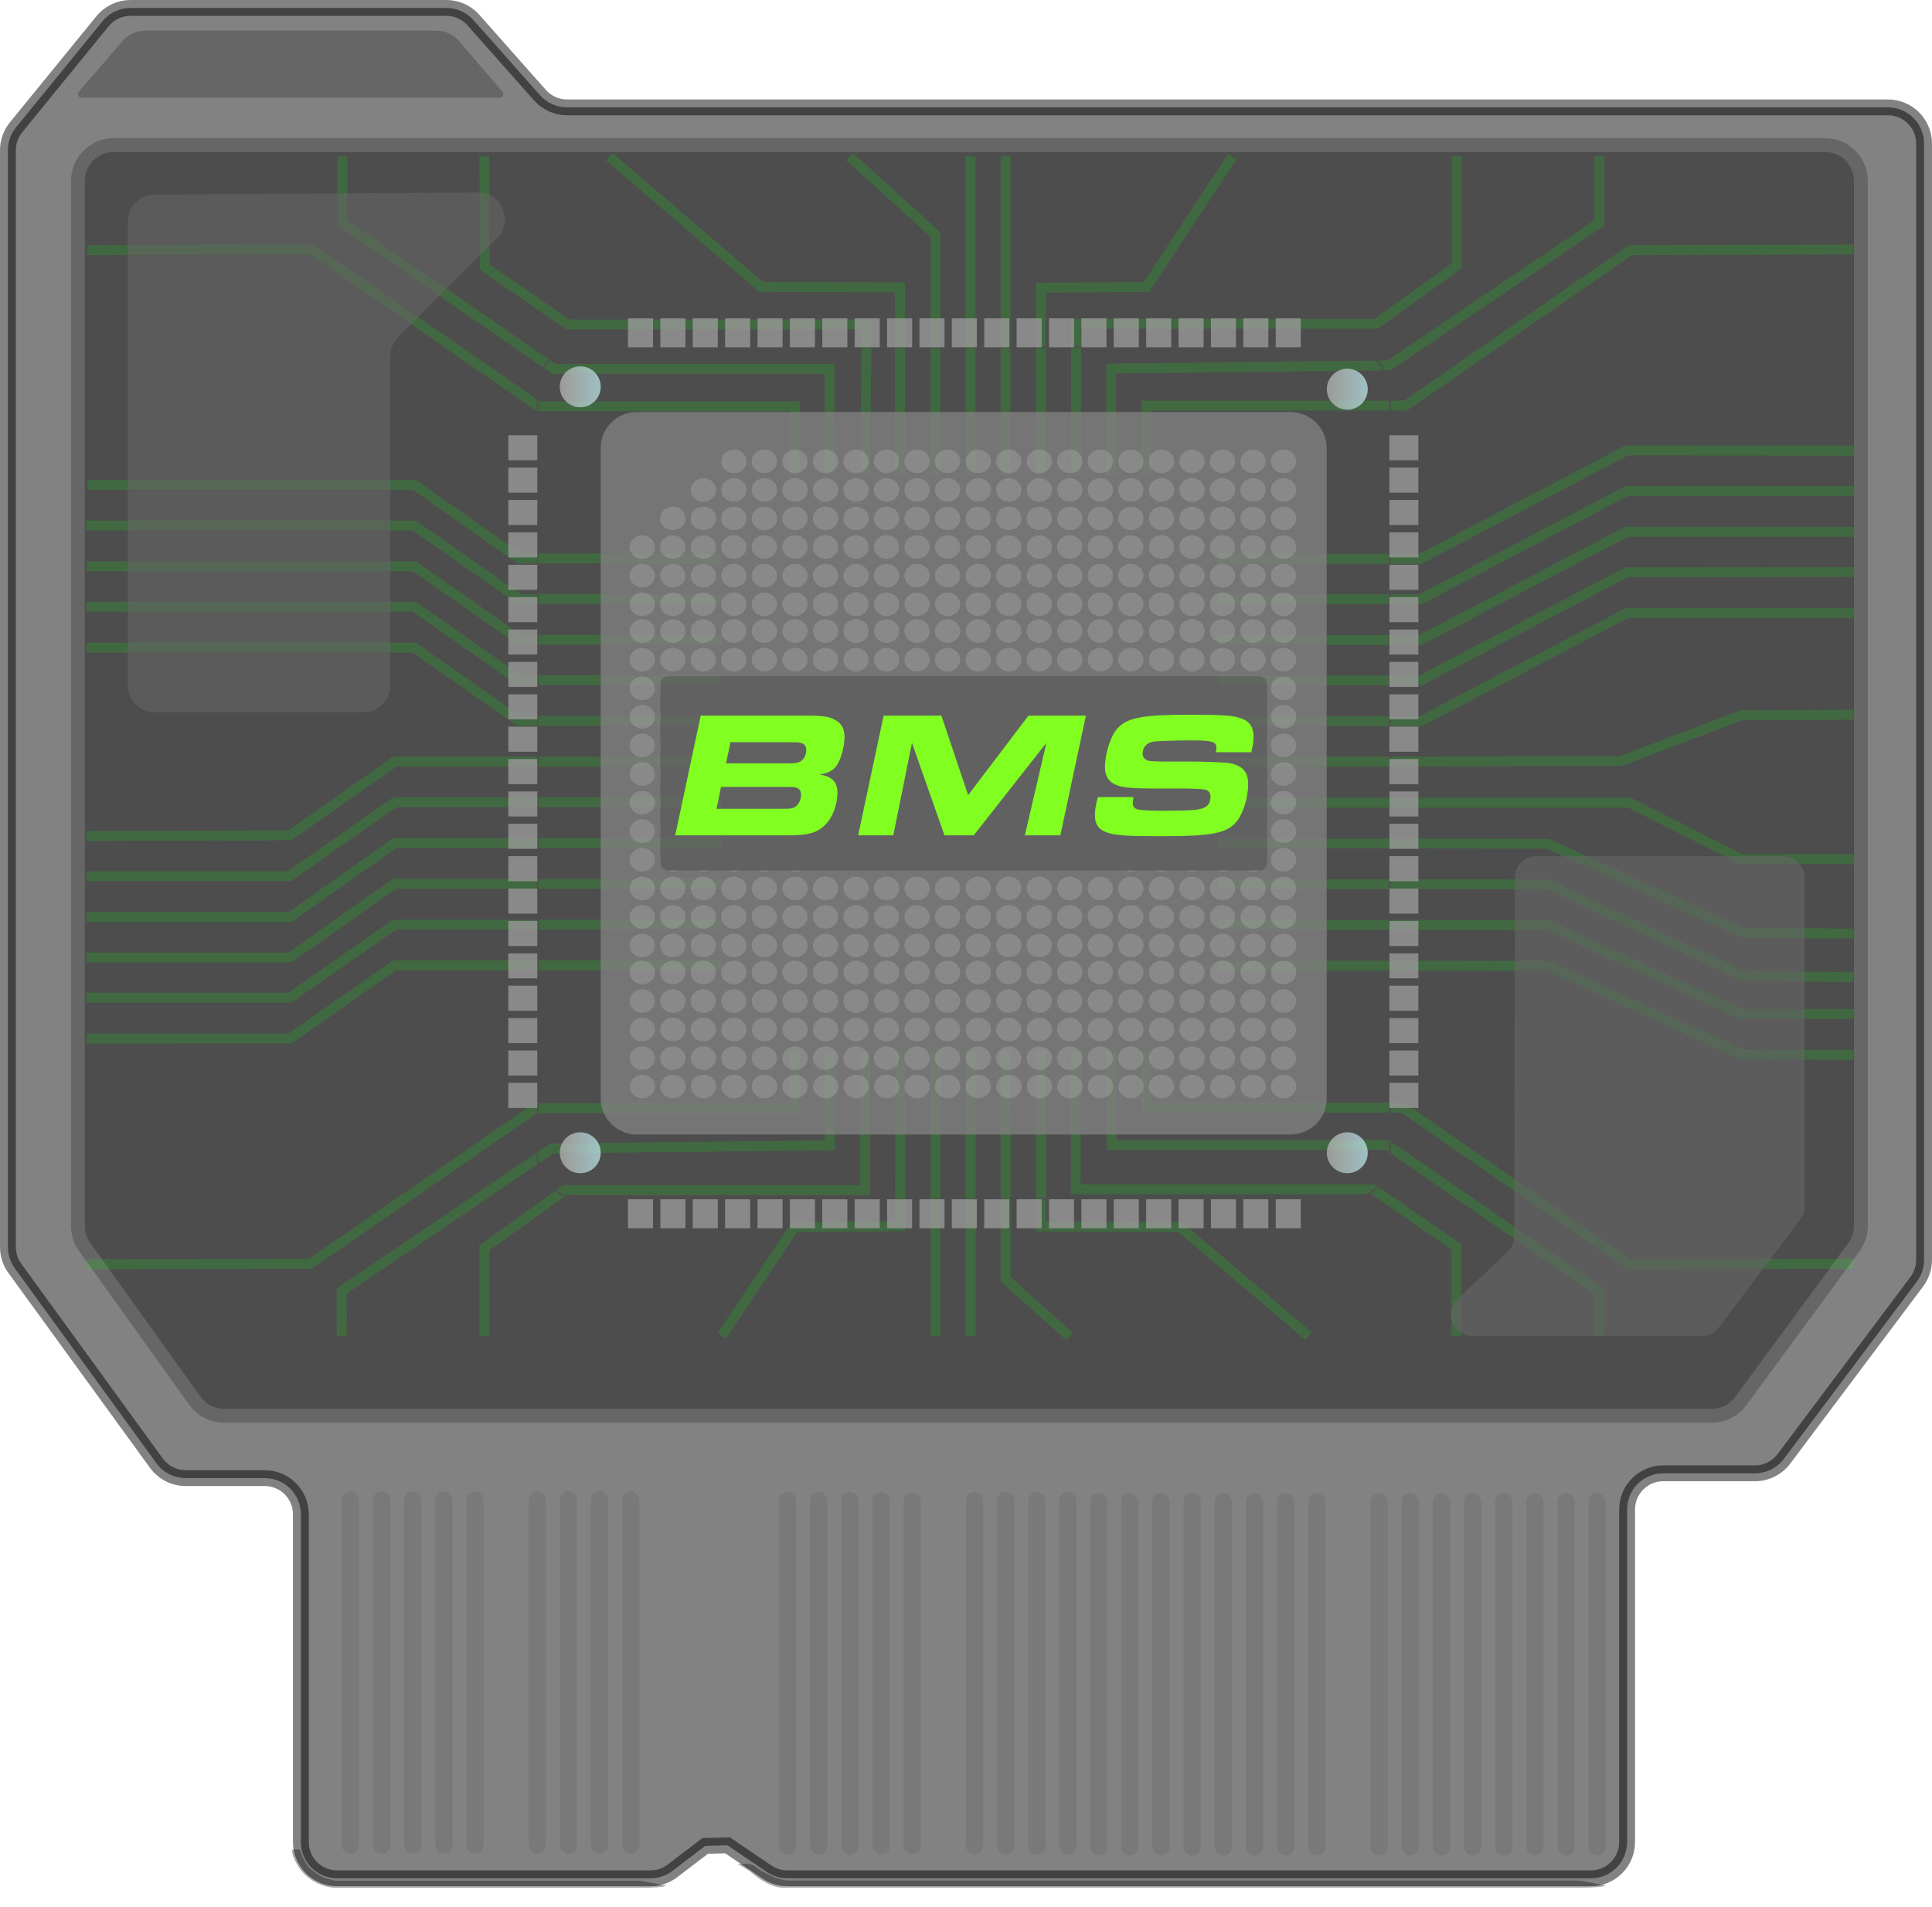 <?xml version="1.0" encoding="UTF-8"?><svg xmlns="http://www.w3.org/2000/svg" xmlns:xlink="http://www.w3.org/1999/xlink" viewBox="0 0 975.5 963.11"><defs><style>.cls-1{fill:#4d4d4d;stroke:#666;stroke-width:7px;}.cls-1,.cls-2,.cls-3,.cls-4{stroke-miterlimit:10;}.cls-2{stroke:#4d4d4d;}.cls-2,.cls-4{fill:none;}.cls-5{opacity:.6;}.cls-5,.cls-6,.cls-7,.cls-8,.cls-9,.cls-10,.cls-11,.cls-12,.cls-13,.cls-14,.cls-15,.cls-16{stroke-width:0px;}.cls-5,.cls-6,.cls-7,.cls-9{fill:#666;}.cls-3{opacity:.49;stroke:#000;stroke-width:8px;}.cls-3,.cls-15{fill:#000;}.cls-7{opacity:.3;}.cls-8{fill:#999;}.cls-9{opacity:.56;}.cls-10{fill:url(#Degradado_sin_nombre_1049-4);}.cls-11{fill:url(#Degradado_sin_nombre_1049-2);}.cls-12{fill:url(#Degradado_sin_nombre_1049-3);}.cls-13{fill:url(#Degradado_sin_nombre_1049);}.cls-14{fill:gray;}.cls-15{opacity:.33;}.cls-17{opacity:.31;}.cls-18{opacity:.5;}.cls-19{opacity:.8;}.cls-16{fill:#81ff21;}.cls-4{stroke:lime;stroke-width:5px;}</style><linearGradient id="Degradado_sin_nombre_1049" x1="282.65" y1="195.33" x2="303.3" y2="195.33" gradientUnits="userSpaceOnUse"><stop offset="0" stop-color="#b0aeac"/><stop offset="1" stop-color="#b3dde1"/></linearGradient><linearGradient id="Degradado_sin_nombre_1049-2" x1="669.94" y1="196.54" x2="690.6" y2="196.54" xlink:href="#Degradado_sin_nombre_1049"/><linearGradient id="Degradado_sin_nombre_1049-3" y1="582.12" y2="582.12" xlink:href="#Degradado_sin_nombre_1049"/><linearGradient id="Degradado_sin_nombre_1049-4" x1="669.94" y1="582.12" x2="690.6" y2="582.12" xlink:href="#Degradado_sin_nombre_1049"/></defs><g id="Base"><path class="cls-3" d="M4,629.75V75.85c0-4.21,1.45-8.28,4.11-11.55L51.76,10.73c3.47-4.26,8.67-6.73,14.17-6.73h159.45c5.23,0,10.21,2.24,13.68,6.16l33.57,37.9c3.47,3.92,8.45,6.16,13.68,6.16h666.9c10.09,0,18.28,8.18,18.28,18.28v563.75c0,3.95-1.28,7.8-3.66,10.97l-67.1,89.47c-3.45,4.6-8.87,7.31-14.62,7.31h-46.28c-10.09,0-18.28,8.18-18.28,18.28v167.96c0,10.09-8.18,18.28-18.28,18.28h-405.75c-3.66,0-7.23-1.1-10.26-3.15l-19.91-13.51-11.31.32-16.51,12.6c-3.19,2.43-7.08,3.75-11.09,3.75h-158.24c-10.09,0-18.28-8.18-18.28-18.28v-165.54c0-10.09-8.18-18.28-18.28-18.28h-39.88c-5.85,0-11.35-2.8-14.79-7.53L7.49,640.49c-2.27-3.12-3.49-6.88-3.49-10.75Z"/><path class="cls-6" d="M253.67,46.29l-21.98-25.64c-2.8-3.27-6.9-5.16-11.21-5.16H73.17c-4.32,0-8.42,1.88-11.24,5.15l-22.14,25.65c-1.05,1.21-.19,3.09,1.42,3.09h211.03c1.6,0,2.46-1.87,1.42-3.09Z"/><path class="cls-1" d="M39.34,91.38v527.77c0,3.79,1.19,7.48,3.4,10.56l55.68,77.67c3.4,4.75,8.89,7.57,14.73,7.57h751.16c5.77,0,11.19-2.75,14.61-7.39l57.16-77.78c2.29-3.11,3.52-6.87,3.52-10.74V91.38c0-10.01-8.12-18.13-18.13-18.13H57.47c-10.01,0-18.13,8.12-18.13,18.13Z"/><rect class="cls-7" x="172.55" y="753.1" width="8.73" height="183.13" rx="4.37" ry="4.37"/><rect class="cls-7" x="188.28" y="753.1" width="8.73" height="183.13" rx="4.37" ry="4.37"/><rect class="cls-7" x="204.01" y="753.1" width="8.73" height="183.13" rx="4.37" ry="4.37"/><rect class="cls-7" x="219.75" y="753.1" width="8.73" height="183.13" rx="4.37" ry="4.37"/><rect class="cls-7" x="235.48" y="753.1" width="8.73" height="183.13" rx="4.37" ry="4.37"/><rect class="cls-7" x="266.94" y="753.1" width="8.73" height="183.13" rx="4.37" ry="4.37"/><rect class="cls-7" x="282.67" y="753.1" width="8.73" height="183.13" rx="4.37" ry="4.37"/><rect class="cls-7" x="298.4" y="753.1" width="8.73" height="183.13" rx="4.37" ry="4.37"/><rect class="cls-7" x="314.14" y="753.1" width="8.73" height="183.13" rx="4.37" ry="4.37"/><rect class="cls-7" x="393.29" y="753.4" width="8.73" height="183.13" rx="4.37" ry="4.37"/><rect class="cls-7" x="409.03" y="753.4" width="8.73" height="183.13" rx="4.37" ry="4.37"/><rect class="cls-7" x="424.76" y="753.4" width="8.73" height="183.13" rx="4.37" ry="4.37"/><rect class="cls-7" x="440.49" y="753.4" width="8.73" height="183.13" rx="4.37" ry="4.37"/><rect class="cls-7" x="456.22" y="753.4" width="8.73" height="183.13" rx="4.37" ry="4.37"/><rect class="cls-7" x="487.68" y="753.4" width="8.73" height="183.13" rx="4.37" ry="4.37"/><rect class="cls-7" x="503.42" y="753.4" width="8.73" height="183.13" rx="4.37" ry="4.37"/><rect class="cls-7" x="519.15" y="753.4" width="8.73" height="183.13" rx="4.37" ry="4.37"/><rect class="cls-7" x="534.88" y="753.4" width="8.73" height="183.13" rx="4.37" ry="4.37"/><rect class="cls-7" x="550.38" y="753.92" width="8.73" height="183.13" rx="4.37" ry="4.37"/><rect class="cls-7" x="566.11" y="753.92" width="8.73" height="183.13" rx="4.37" ry="4.37"/><rect class="cls-7" x="581.84" y="753.92" width="8.73" height="183.13" rx="4.37" ry="4.37"/><rect class="cls-7" x="597.57" y="753.92" width="8.73" height="183.13" rx="4.37" ry="4.37"/><rect class="cls-7" x="613.3" y="753.92" width="8.73" height="183.13" rx="4.37" ry="4.37"/><rect class="cls-7" x="629.04" y="753.92" width="8.73" height="183.13" rx="4.37" ry="4.37"/><rect class="cls-7" x="644.77" y="753.92" width="8.73" height="183.13" rx="4.37" ry="4.37"/><rect class="cls-7" x="660.5" y="753.92" width="8.73" height="183.13" rx="4.37" ry="4.37"/><rect class="cls-7" x="691.96" y="753.92" width="8.73" height="183.13" rx="4.37" ry="4.37"/><rect class="cls-7" x="707.69" y="753.92" width="8.73" height="183.13" rx="4.37" ry="4.37"/><rect class="cls-7" x="723.43" y="753.92" width="8.73" height="183.13" rx="4.37" ry="4.37"/><rect class="cls-7" x="739.16" y="753.92" width="8.73" height="183.13" rx="4.37" ry="4.37"/><rect class="cls-7" x="754.89" y="753.92" width="8.73" height="183.13" rx="4.37" ry="4.37"/><rect class="cls-7" x="770.62" y="753.92" width="8.73" height="183.13" rx="4.37" ry="4.37"/><rect class="cls-7" x="786.35" y="753.92" width="8.73" height="183.13" rx="4.37" ry="4.37"/><rect class="cls-7" x="802.08" y="753.92" width="8.73" height="183.13" rx="4.37" ry="4.37"/><path class="cls-15" d="M322.87,953.31h-153.69s-9.68.03-16.94-8.44c0,0-4.84-6.05-4.84-10.89h4.19s1.22,6.02,5.17,9.66,7.63,4.86,7.63,4.86l4.79,1.21h153.69l13.31,2.42s1.21,1.14-13.31,1.18Z"/><path class="cls-15" d="M797.26,953.24h-400.55s-7.3,1.4-18.17-8.36l-6.05-3.63h4.76c.89,0,1.77.16,2.6.46,1.25.45,3.43,2.48,4.74,3.17,3.19,1.68,5.39,2.7,6.5,3.19.52.23,1.06.42,1.62.56l2.66.67c.89.23,1.81.34,2.72.34h399.17l13.31,2.42s1.21,1.14-13.31,1.18Z"/></g><g id="Capa_4" class="cls-18"><g id="circuitos" class="cls-17"><polyline class="cls-4" points="364.43 282.03 262.12 282.03 209.27 244.9 44.2 244.9"/><polyline class="cls-4" points="364.38 302.44 262.08 302.44 209.17 265.36 43.5 265.36"/><polyline class="cls-4" points="364.47 323.06 262.17 323.06 209.31 285.98 43.73 285.98"/><polyline class="cls-4" points="364.38 343.46 262.03 343.46 209.17 306.39 43.59 306.39"/><polyline class="cls-4" points="364.33 364.08 261.98 364.08 209.13 327.01 43.54 327.01"/><polyline class="cls-4" points="364.33 384.65 199.33 384.63 146.39 421.83 43.64 422.17"/><polyline class="cls-4" points="364.38 405.16 199.28 405.16 146.1 442.49 43.64 442.49"/><polyline class="cls-4" points="364.33 425.78 199.23 425.78 146.39 463.16 43.64 463.16"/><polyline class="cls-4" points="364.33 446.35 199.23 446.35 146.39 483.48 43.64 483.48"/><polyline class="cls-4" points="364.33 466.91 199.23 466.91 146.39 503.8 43.64 503.8"/><polyline class="cls-4" points="364.33 487.48 199.23 487.48 146.37 524.46 43.64 524.47"/><polyline class="cls-4" points="614.88 282.19 717.23 282.19 821.24 227.5 935.86 227.58"/><polyline class="cls-4" points="614.98 302.6 717.28 302.6 821.34 247.96 935.86 247.9"/><polyline class="cls-4" points="614.84 323.22 717.19 323.22 821.2 268.58 935.86 268.56"/><polyline class="cls-4" points="614.98 343.62 717.28 343.62 821.34 288.98 935.86 288.88"/><polyline class="cls-4" points="615.02 364.24 717.37 364.24 821.38 309.6 935.86 309.55"/><polyline class="cls-4" points="615.02 384.81 818.53 384.29 879.2 361.21 935.86 360.87"/><polyline class="cls-4" points="614.98 405.32 822.7 405.3 879.2 433.88 935.86 433.88"/><polyline class="cls-4" points="615.02 425.94 717.37 425.94 781.53 426.07 879.8 471.08 935.86 471.42"/><polyline class="cls-4" points="615.02 446.51 717.37 446.51 781.53 446.63 880.1 492.78 935.86 493.47"/><polyline class="cls-4" points="615.02 467.08 717.37 467.08 781.53 467.2 879.5 512.07 935.86 512.07"/><polyline class="cls-4" points="615.02 487.64 717.37 487.64 781.53 487.77 879.5 532.39 935.86 532.73"/><polyline class="cls-4" points="44.09 126.32 157.4 125.97 271.9 205.19 401.27 205.19 401.35 239.98"/><polyline class="cls-4" points="172.86 78.96 172.86 112.54 279.63 186.25 418.82 186.25 419.01 240.09"/><polyline class="cls-4" points="244.54 78.96 244.84 134.93 286.77 163.86 437.56 163.86 436.82 239.92"/><polyline class="cls-4" points="307.59 79.13 384.32 144.92 454.44 145.1 454.44 239.98"/><polyline class="cls-4" points="428.93 79.13 472.35 118.4 472.25 240.03"/><line class="cls-4" x1="490.01" y1="78.96" x2="490.01" y2="240.03"/><line class="cls-4" x1="507.72" y1="78.96" x2="507.72" y2="239.98"/><polyline class="cls-4" points="622.24 79.13 578.82 144.92 525.59 145.26 525.52 240.03"/><polyline class="cls-4" points="735.56 78.96 735.56 134.24 694.81 163.51 543.28 163.52 543.28 240.03"/><polyline class="cls-4" points="807.53 78.96 807.53 112.54 701.35 184.52 561.04 186.12 561.04 240.03"/><polyline class="cls-4" points="935.86 125.97 823.29 126.32 709.68 204.84 578.8 204.83 578.8 240.03"/><polyline class="cls-4" points="935.86 638.12 822.68 638.51 708.18 559.29 578.81 559.29 578.73 531.04"/><polyline class="cls-4" points="807.23 674.8 807.22 651.94 700.45 578.23 561.26 578.23 561.06 530.94"/><polyline class="cls-4" points="735.26 674.8 735.24 629.55 693.31 600.62 543.12 600.62 543.26 531.1"/><polyline class="cls-4" points="660.61 674.63 595.76 619.56 525.64 619.37 525.64 531.04"/><polyline class="cls-4" points="540.16 674.98 507.73 646.08 507.83 530.99"/><line class="cls-4" x1="490.07" y1="674.84" x2="490.07" y2="530.99"/><line class="cls-4" x1="472.35" y1="674.8" x2="472.36" y2="531.04"/><polyline class="cls-4" points="364.38 674.67 401.26 619.56 454.49 619.22 454.56 530.99"/><polyline class="cls-4" points="244.54 674.8 244.52 630.24 285.27 600.96 436.8 600.96 436.8 530.99"/><polyline class="cls-4" points="172.57 674.8 172.55 651.94 278.72 579.95 419.04 578.36 419.04 530.99"/><polyline class="cls-4" points="43.64 638.47 156.79 638.16 270.4 559.63 401.28 559.65 401.28 530.99"/></g></g><g id="ECU"><g class="cls-19"><g id="base_uno"><rect class="cls-2" x="271.46" y="175.38" width="430.33" height="430.33" rx="21.43" ry="21.43"/></g><path id="base_dos" class="cls-14" d="M321.55,208.08h330.06c10.07,0,18.25,8.18,18.25,18.16v328.51c0,10.07-8.18,18.16-18.25,18.16h-330.06c-10.07,0-18.25-8.18-18.25-18.16V226.24c0-10.07,8.18-18.16,18.25-18.16h0Z"/><g id="tornillos"><circle id="Agujero" class="cls-13" cx="292.98" cy="195.33" r="10.33"/><circle id="Agujero-2" class="cls-11" cx="680.27" cy="196.54" r="10.33"/><circle id="Agujero-3" class="cls-12" cx="292.98" cy="582.12" r="10.33"/><circle id="Agujero-4" class="cls-10" cx="680.27" cy="582.12" r="10.33"/></g><g id="puntos"><ellipse class="cls-8" cx="339.71" cy="261.79" rx="6.37" ry="5.94"/><ellipse class="cls-8" cx="324.3" cy="276.25" rx="6.37" ry="5.94"/><ellipse class="cls-8" cx="339.71" cy="276.25" rx="6.37" ry="5.94"/><ellipse class="cls-8" cx="355.12" cy="261.79" rx="6.37" ry="5.94"/><ellipse class="cls-8" cx="370.52" cy="261.79" rx="6.37" ry="5.94"/><ellipse class="cls-8" cx="355.12" cy="276.25" rx="6.37" ry="5.94"/><ellipse class="cls-8" cx="370.52" cy="276.25" rx="6.37" ry="5.94"/><ellipse class="cls-8" cx="370.52" cy="232.96" rx="6.37" ry="5.94"/><ellipse class="cls-8" cx="355.12" cy="247.41" rx="6.37" ry="5.94"/><ellipse class="cls-8" cx="370.52" cy="247.41" rx="6.37" ry="5.94"/><ellipse class="cls-8" cx="385.93" cy="232.96" rx="6.37" ry="5.94"/><ellipse class="cls-8" cx="401.42" cy="232.96" rx="6.37" ry="5.94"/><ellipse class="cls-8" cx="385.93" cy="247.41" rx="6.37" ry="5.94"/><ellipse class="cls-8" cx="401.42" cy="247.41" rx="6.37" ry="5.94"/><ellipse class="cls-8" cx="385.93" cy="261.79" rx="6.37" ry="5.94"/><ellipse class="cls-8" cx="401.42" cy="261.79" rx="6.37" ry="5.94"/><ellipse class="cls-8" cx="385.93" cy="276.25" rx="6.37" ry="5.94"/><ellipse class="cls-8" cx="401.42" cy="276.25" rx="6.37" ry="5.94"/><ellipse class="cls-8" cx="324.3" cy="290.71" rx="6.37" ry="5.94"/><ellipse class="cls-8" cx="339.71" cy="290.71" rx="6.37" ry="5.94"/><ellipse class="cls-8" cx="324.3" cy="305.16" rx="6.37" ry="5.94"/><ellipse class="cls-8" cx="339.71" cy="305.16" rx="6.37" ry="5.94"/><ellipse class="cls-8" cx="355.12" cy="290.71" rx="6.37" ry="5.94"/><ellipse class="cls-8" cx="370.52" cy="290.71" rx="6.37" ry="5.94"/><ellipse class="cls-8" cx="355.12" cy="305.16" rx="6.37" ry="5.94"/><ellipse class="cls-8" cx="370.52" cy="305.16" rx="6.37" ry="5.94"/><ellipse class="cls-8" cx="385.93" cy="290.71" rx="6.37" ry="5.94"/><ellipse class="cls-8" cx="401.42" cy="290.71" rx="6.37" ry="5.94"/><ellipse class="cls-8" cx="385.93" cy="305.16" rx="6.37" ry="5.94"/><ellipse class="cls-8" cx="401.42" cy="305.16" rx="6.37" ry="5.94"/><ellipse class="cls-8" cx="416.83" cy="232.96" rx="6.37" ry="5.94"/><ellipse class="cls-8" cx="432.23" cy="232.96" rx="6.37" ry="5.94"/><ellipse class="cls-8" cx="416.83" cy="247.41" rx="6.37" ry="5.94"/><ellipse class="cls-8" cx="432.23" cy="247.41" rx="6.37" ry="5.94"/><ellipse class="cls-8" cx="416.83" cy="261.79" rx="6.37" ry="5.94"/><ellipse class="cls-8" cx="432.23" cy="261.79" rx="6.37" ry="5.94"/><ellipse class="cls-8" cx="416.83" cy="276.25" rx="6.37" ry="5.94"/><ellipse class="cls-8" cx="432.23" cy="276.25" rx="6.37" ry="5.94"/><ellipse class="cls-8" cx="447.64" cy="261.79" rx="6.37" ry="5.94"/><ellipse class="cls-8" cx="463.04" cy="261.79" rx="6.37" ry="5.94"/><ellipse class="cls-8" cx="447.64" cy="276.25" rx="6.37" ry="5.94"/><ellipse class="cls-8" cx="463.04" cy="276.25" rx="6.37" ry="5.94"/><ellipse class="cls-8" cx="447.64" cy="232.96" rx="6.37" ry="5.94"/><ellipse class="cls-8" cx="463.04" cy="232.96" rx="6.37" ry="5.94"/><ellipse class="cls-8" cx="447.64" cy="247.41" rx="6.37" ry="5.94"/><ellipse class="cls-8" cx="463.04" cy="247.41" rx="6.37" ry="5.94"/><ellipse class="cls-8" cx="478.45" cy="232.96" rx="6.37" ry="5.94"/><ellipse class="cls-8" cx="493.94" cy="232.96" rx="6.37" ry="5.94"/><ellipse class="cls-8" cx="478.45" cy="247.41" rx="6.37" ry="5.94"/><ellipse class="cls-8" cx="493.94" cy="247.41" rx="6.37" ry="5.94"/><ellipse class="cls-8" cx="478.45" cy="261.79" rx="6.37" ry="5.94"/><ellipse class="cls-8" cx="493.94" cy="261.79" rx="6.37" ry="5.94"/><ellipse class="cls-8" cx="478.45" cy="276.25" rx="6.37" ry="5.94"/><ellipse class="cls-8" cx="493.94" cy="276.25" rx="6.37" ry="5.94"/><ellipse class="cls-8" cx="416.83" cy="290.71" rx="6.37" ry="5.94"/><ellipse class="cls-8" cx="432.23" cy="290.71" rx="6.37" ry="5.94"/><ellipse class="cls-8" cx="416.83" cy="305.16" rx="6.37" ry="5.94"/><ellipse class="cls-8" cx="432.23" cy="305.16" rx="6.37" ry="5.94"/><ellipse class="cls-8" cx="447.64" cy="290.71" rx="6.37" ry="5.94"/><ellipse class="cls-8" cx="463.04" cy="290.71" rx="6.37" ry="5.94"/><ellipse class="cls-8" cx="447.64" cy="305.16" rx="6.37" ry="5.94"/><ellipse class="cls-8" cx="463.04" cy="305.16" rx="6.37" ry="5.94"/><ellipse class="cls-8" cx="478.45" cy="290.71" rx="6.37" ry="5.94"/><ellipse class="cls-8" cx="493.94" cy="290.71" rx="6.37" ry="5.94"/><ellipse class="cls-8" cx="478.45" cy="305.16" rx="6.37" ry="5.94"/><ellipse class="cls-8" cx="493.94" cy="305.16" rx="6.37" ry="5.94"/><ellipse class="cls-8" cx="509.35" cy="232.96" rx="6.37" ry="5.94"/><ellipse class="cls-8" cx="524.75" cy="232.96" rx="6.37" ry="5.94"/><ellipse class="cls-8" cx="509.35" cy="247.41" rx="6.37" ry="5.94"/><ellipse class="cls-8" cx="524.75" cy="247.41" rx="6.37" ry="5.94"/><ellipse class="cls-8" cx="509.35" cy="261.79" rx="6.37" ry="5.94"/><ellipse class="cls-8" cx="524.75" cy="261.79" rx="6.37" ry="5.94"/><ellipse class="cls-8" cx="509.35" cy="276.25" rx="6.37" ry="5.94"/><ellipse class="cls-8" cx="524.75" cy="276.25" rx="6.37" ry="5.94"/><ellipse class="cls-8" cx="540.16" cy="261.79" rx="6.37" ry="5.94"/><ellipse class="cls-8" cx="555.56" cy="261.79" rx="6.37" ry="5.94"/><ellipse class="cls-8" cx="540.16" cy="276.25" rx="6.37" ry="5.94"/><ellipse class="cls-8" cx="555.56" cy="276.25" rx="6.37" ry="5.94"/><ellipse class="cls-8" cx="540.16" cy="232.96" rx="6.37" ry="5.94"/><ellipse class="cls-8" cx="555.56" cy="232.96" rx="6.37" ry="5.94"/><ellipse class="cls-8" cx="540.16" cy="247.41" rx="6.37" ry="5.94"/><ellipse class="cls-8" cx="555.56" cy="247.41" rx="6.37" ry="5.94"/><ellipse class="cls-8" cx="570.97" cy="232.96" rx="6.37" ry="5.94"/><ellipse class="cls-8" cx="586.46" cy="232.96" rx="6.37" ry="5.94"/><ellipse class="cls-8" cx="570.97" cy="247.41" rx="6.37" ry="5.94"/><ellipse class="cls-8" cx="586.46" cy="247.41" rx="6.37" ry="5.94"/><ellipse class="cls-8" cx="570.97" cy="261.79" rx="6.37" ry="5.94"/><ellipse class="cls-8" cx="586.46" cy="261.79" rx="6.37" ry="5.94"/><ellipse class="cls-8" cx="570.97" cy="276.25" rx="6.37" ry="5.94"/><ellipse class="cls-8" cx="586.46" cy="276.25" rx="6.37" ry="5.94"/><ellipse class="cls-8" cx="509.35" cy="290.71" rx="6.37" ry="5.94"/><ellipse class="cls-8" cx="524.75" cy="290.71" rx="6.37" ry="5.94"/><ellipse class="cls-8" cx="509.35" cy="305.16" rx="6.37" ry="5.94"/><ellipse class="cls-8" cx="524.75" cy="305.16" rx="6.37" ry="5.94"/><ellipse class="cls-8" cx="540.16" cy="290.71" rx="6.37" ry="5.94"/><ellipse class="cls-8" cx="555.56" cy="290.71" rx="6.37" ry="5.94"/><ellipse class="cls-8" cx="540.16" cy="305.16" rx="6.37" ry="5.94"/><ellipse class="cls-8" cx="555.56" cy="305.16" rx="6.37" ry="5.94"/><ellipse class="cls-8" cx="570.97" cy="290.71" rx="6.37" ry="5.94"/><ellipse class="cls-8" cx="586.46" cy="290.71" rx="6.37" ry="5.94"/><ellipse class="cls-8" cx="570.97" cy="305.16" rx="6.37" ry="5.94"/><ellipse class="cls-8" cx="586.46" cy="305.16" rx="6.37" ry="5.94"/><ellipse class="cls-8" cx="601.87" cy="232.96" rx="6.37" ry="5.94"/><ellipse class="cls-8" cx="617.27" cy="232.96" rx="6.37" ry="5.94"/><ellipse class="cls-8" cx="601.87" cy="247.41" rx="6.37" ry="5.94"/><ellipse class="cls-8" cx="617.27" cy="247.41" rx="6.37" ry="5.94"/><ellipse class="cls-8" cx="601.87" cy="261.79" rx="6.37" ry="5.94"/><ellipse class="cls-8" cx="617.27" cy="261.79" rx="6.37" ry="5.94"/><ellipse class="cls-8" cx="601.87" cy="276.25" rx="6.37" ry="5.94"/><ellipse class="cls-8" cx="617.27" cy="276.25" rx="6.37" ry="5.94"/><ellipse class="cls-8" cx="632.68" cy="261.79" rx="6.37" ry="5.94"/><ellipse class="cls-8" cx="648.08" cy="261.79" rx="6.37" ry="5.94"/><ellipse class="cls-8" cx="632.68" cy="276.25" rx="6.37" ry="5.94"/><ellipse class="cls-8" cx="648.08" cy="276.25" rx="6.37" ry="5.94"/><ellipse class="cls-8" cx="632.68" cy="232.96" rx="6.37" ry="5.94"/><ellipse class="cls-8" cx="648.08" cy="232.96" rx="6.37" ry="5.94"/><ellipse class="cls-8" cx="632.68" cy="247.41" rx="6.37" ry="5.94"/><ellipse class="cls-8" cx="648.08" cy="247.41" rx="6.37" ry="5.94"/><ellipse class="cls-8" cx="601.87" cy="290.71" rx="6.37" ry="5.94"/><ellipse class="cls-8" cx="617.27" cy="290.71" rx="6.37" ry="5.94"/><ellipse class="cls-8" cx="601.87" cy="305.16" rx="6.37" ry="5.94"/><ellipse class="cls-8" cx="617.27" cy="305.16" rx="6.37" ry="5.94"/><ellipse class="cls-8" cx="632.68" cy="290.71" rx="6.37" ry="5.94"/><ellipse class="cls-8" cx="648.08" cy="290.71" rx="6.37" ry="5.94"/><ellipse class="cls-8" cx="632.68" cy="305.16" rx="6.37" ry="5.94"/><ellipse class="cls-8" cx="648.08" cy="305.16" rx="6.37" ry="5.94"/><ellipse class="cls-8" cx="324.3" cy="318.68" rx="6.37" ry="5.94"/><ellipse class="cls-8" cx="339.71" cy="318.68" rx="6.37" ry="5.94"/><ellipse class="cls-8" cx="324.3" cy="333.14" rx="6.37" ry="5.94"/><ellipse class="cls-8" cx="339.71" cy="333.14" rx="6.37" ry="5.94"/><ellipse class="cls-8" cx="324.3" cy="347.6" rx="6.37" ry="5.94"/><ellipse class="cls-8" cx="339.71" cy="347.6" rx="6.37" ry="5.94"/><ellipse class="cls-8" cx="324.3" cy="361.97" rx="6.37" ry="5.94"/><ellipse class="cls-8" cx="339.71" cy="361.97" rx="6.37" ry="5.94"/><ellipse class="cls-8" cx="355.12" cy="347.6" rx="6.37" ry="5.94"/><ellipse class="cls-8" cx="370.52" cy="347.6" rx="6.37" ry="5.94"/><ellipse class="cls-8" cx="355.12" cy="361.97" rx="6.37" ry="5.94"/><ellipse class="cls-8" cx="370.52" cy="361.97" rx="6.37" ry="5.94"/><ellipse class="cls-8" cx="355.12" cy="318.68" rx="6.37" ry="5.94"/><ellipse class="cls-8" cx="370.52" cy="318.68" rx="6.37" ry="5.94"/><ellipse class="cls-8" cx="355.12" cy="333.14" rx="6.37" ry="5.94"/><ellipse class="cls-8" cx="370.52" cy="333.14" rx="6.37" ry="5.94"/><ellipse class="cls-8" cx="385.93" cy="318.68" rx="6.37" ry="5.94"/><ellipse class="cls-8" cx="401.42" cy="318.68" rx="6.37" ry="5.94"/><ellipse class="cls-8" cx="385.93" cy="333.14" rx="6.37" ry="5.94"/><ellipse class="cls-8" cx="401.42" cy="333.14" rx="6.37" ry="5.94"/><ellipse class="cls-8" cx="385.93" cy="347.6" rx="6.37" ry="5.94"/><ellipse class="cls-8" cx="401.42" cy="347.6" rx="6.37" ry="5.94"/><ellipse class="cls-8" cx="385.93" cy="361.97" rx="6.37" ry="5.94"/><ellipse class="cls-8" cx="401.42" cy="361.97" rx="6.37" ry="5.94"/><ellipse class="cls-8" cx="324.3" cy="376.43" rx="6.37" ry="5.94"/><ellipse class="cls-8" cx="339.71" cy="376.43" rx="6.37" ry="5.94"/><ellipse class="cls-8" cx="324.3" cy="390.89" rx="6.37" ry="5.94"/><ellipse class="cls-8" cx="339.71" cy="390.89" rx="6.37" ry="5.94"/><ellipse class="cls-8" cx="355.12" cy="376.43" rx="6.37" ry="5.94"/><ellipse class="cls-8" cx="370.52" cy="376.43" rx="6.37" ry="5.94"/><ellipse class="cls-8" cx="355.12" cy="390.89" rx="6.37" ry="5.94"/><ellipse class="cls-8" cx="370.52" cy="390.89" rx="6.37" ry="5.94"/><ellipse class="cls-8" cx="385.93" cy="376.43" rx="6.37" ry="5.94"/><ellipse class="cls-8" cx="401.42" cy="376.43" rx="6.37" ry="5.94"/><ellipse class="cls-8" cx="385.93" cy="390.89" rx="6.37" ry="5.94"/><ellipse class="cls-8" cx="401.42" cy="390.89" rx="6.37" ry="5.94"/><ellipse class="cls-8" cx="416.83" cy="318.68" rx="6.37" ry="5.94"/><ellipse class="cls-8" cx="432.23" cy="318.68" rx="6.37" ry="5.94"/><ellipse class="cls-8" cx="416.83" cy="333.14" rx="6.37" ry="5.94"/><ellipse class="cls-8" cx="432.23" cy="333.14" rx="6.37" ry="5.94"/><ellipse class="cls-8" cx="447.64" cy="318.68" rx="6.37" ry="5.94"/><ellipse class="cls-8" cx="463.04" cy="318.68" rx="6.37" ry="5.94"/><ellipse class="cls-8" cx="447.64" cy="333.14" rx="6.37" ry="5.94"/><ellipse class="cls-8" cx="463.04" cy="333.14" rx="6.37" ry="5.94"/><ellipse class="cls-8" cx="478.45" cy="318.68" rx="6.37" ry="5.94"/><ellipse class="cls-8" cx="493.94" cy="318.68" rx="6.37" ry="5.94"/><ellipse class="cls-8" cx="478.45" cy="333.14" rx="6.37" ry="5.94"/><ellipse class="cls-8" cx="493.94" cy="333.14" rx="6.37" ry="5.94"/><ellipse class="cls-8" cx="509.35" cy="318.68" rx="6.37" ry="5.94"/><ellipse class="cls-8" cx="524.75" cy="318.68" rx="6.37" ry="5.94"/><ellipse class="cls-8" cx="509.35" cy="333.14" rx="6.37" ry="5.94"/><ellipse class="cls-8" cx="524.75" cy="333.14" rx="6.37" ry="5.94"/><ellipse class="cls-8" cx="540.16" cy="318.68" rx="6.37" ry="5.94"/><ellipse class="cls-8" cx="555.56" cy="318.68" rx="6.37" ry="5.94"/><ellipse class="cls-8" cx="540.16" cy="333.14" rx="6.37" ry="5.94"/><ellipse class="cls-8" cx="555.56" cy="333.14" rx="6.37" ry="5.94"/><ellipse class="cls-8" cx="570.97" cy="318.68" rx="6.37" ry="5.94"/><ellipse class="cls-8" cx="586.46" cy="318.68" rx="6.37" ry="5.94"/><ellipse class="cls-8" cx="570.97" cy="333.14" rx="6.37" ry="5.94"/><ellipse class="cls-8" cx="586.46" cy="333.14" rx="6.37" ry="5.94"/><ellipse class="cls-8" cx="570.97" cy="347.6" rx="6.37" ry="5.94"/><ellipse class="cls-8" cx="586.46" cy="347.6" rx="6.37" ry="5.94"/><ellipse class="cls-8" cx="570.97" cy="361.97" rx="6.37" ry="5.94"/><ellipse class="cls-8" cx="586.46" cy="361.97" rx="6.37" ry="5.94"/><ellipse class="cls-8" cx="570.97" cy="376.43" rx="6.37" ry="5.94"/><ellipse class="cls-8" cx="586.46" cy="376.43" rx="6.37" ry="5.94"/><ellipse class="cls-8" cx="570.97" cy="390.89" rx="6.37" ry="5.94"/><ellipse class="cls-8" cx="586.46" cy="390.89" rx="6.37" ry="5.94"/><ellipse class="cls-8" cx="601.87" cy="318.68" rx="6.37" ry="5.94"/><ellipse class="cls-8" cx="617.27" cy="318.68" rx="6.37" ry="5.94"/><ellipse class="cls-8" cx="601.87" cy="333.14" rx="6.37" ry="5.94"/><ellipse class="cls-8" cx="617.27" cy="333.14" rx="6.37" ry="5.94"/><ellipse class="cls-8" cx="601.87" cy="347.6" rx="6.37" ry="5.94"/><ellipse class="cls-8" cx="617.27" cy="347.6" rx="6.37" ry="5.94"/><ellipse class="cls-8" cx="601.87" cy="361.97" rx="6.37" ry="5.94"/><ellipse class="cls-8" cx="617.27" cy="361.97" rx="6.37" ry="5.94"/><ellipse class="cls-8" cx="632.68" cy="347.6" rx="6.37" ry="5.94"/><ellipse class="cls-8" cx="648.08" cy="347.6" rx="6.37" ry="5.94"/><ellipse class="cls-8" cx="632.68" cy="361.97" rx="6.37" ry="5.94"/><ellipse class="cls-8" cx="648.08" cy="361.97" rx="6.37" ry="5.94"/><ellipse class="cls-8" cx="632.68" cy="318.68" rx="6.37" ry="5.94"/><ellipse class="cls-8" cx="648.08" cy="318.68" rx="6.37" ry="5.94"/><ellipse class="cls-8" cx="632.68" cy="333.14" rx="6.37" ry="5.94"/><ellipse class="cls-8" cx="648.08" cy="333.14" rx="6.37" ry="5.94"/><ellipse class="cls-8" cx="601.87" cy="376.43" rx="6.37" ry="5.94"/><ellipse class="cls-8" cx="617.27" cy="376.43" rx="6.37" ry="5.94"/><ellipse class="cls-8" cx="601.87" cy="390.89" rx="6.37" ry="5.94"/><ellipse class="cls-8" cx="617.27" cy="390.89" rx="6.37" ry="5.94"/><ellipse class="cls-8" cx="632.68" cy="376.43" rx="6.37" ry="5.94"/><ellipse class="cls-8" cx="648.08" cy="376.43" rx="6.37" ry="5.94"/><ellipse class="cls-8" cx="632.68" cy="390.89" rx="6.37" ry="5.94"/><ellipse class="cls-8" cx="648.08" cy="390.89" rx="6.37" ry="5.94"/><ellipse class="cls-8" cx="324.3" cy="405.35" rx="6.37" ry="5.94"/><ellipse class="cls-8" cx="339.71" cy="405.35" rx="6.37" ry="5.94"/><ellipse class="cls-8" cx="324.3" cy="419.72" rx="6.37" ry="5.94"/><ellipse class="cls-8" cx="339.71" cy="419.72" rx="6.37" ry="5.94"/><ellipse class="cls-8" cx="324.3" cy="434.18" rx="6.37" ry="5.94"/><ellipse class="cls-8" cx="339.71" cy="434.18" rx="6.37" ry="5.94"/><ellipse class="cls-8" cx="324.3" cy="448.64" rx="6.37" ry="5.94"/><ellipse class="cls-8" cx="339.71" cy="448.64" rx="6.37" ry="5.94"/><ellipse class="cls-8" cx="355.12" cy="434.18" rx="6.37" ry="5.94"/><ellipse class="cls-8" cx="370.52" cy="434.18" rx="6.37" ry="5.94"/><ellipse class="cls-8" cx="355.12" cy="448.64" rx="6.37" ry="5.94"/><ellipse class="cls-8" cx="370.52" cy="448.64" rx="6.37" ry="5.94"/><ellipse class="cls-8" cx="355.12" cy="405.35" rx="6.37" ry="5.94"/><ellipse class="cls-8" cx="370.52" cy="405.35" rx="6.37" ry="5.94"/><ellipse class="cls-8" cx="355.12" cy="419.72" rx="6.37" ry="5.94"/><ellipse class="cls-8" cx="370.52" cy="419.72" rx="6.37" ry="5.94"/><ellipse class="cls-8" cx="385.93" cy="405.35" rx="6.37" ry="5.94"/><ellipse class="cls-8" cx="401.42" cy="405.35" rx="6.37" ry="5.94"/><ellipse class="cls-8" cx="385.93" cy="419.72" rx="6.37" ry="5.94"/><ellipse class="cls-8" cx="401.42" cy="419.72" rx="6.37" ry="5.94"/><ellipse class="cls-8" cx="385.93" cy="434.18" rx="6.37" ry="5.94"/><ellipse class="cls-8" cx="401.42" cy="434.18" rx="6.37" ry="5.94"/><ellipse class="cls-8" cx="385.93" cy="448.64" rx="6.37" ry="5.94"/><ellipse class="cls-8" cx="401.42" cy="448.64" rx="6.37" ry="5.94"/><ellipse class="cls-8" cx="324.3" cy="463.01" rx="6.37" ry="5.94"/><ellipse class="cls-8" cx="339.71" cy="463.01" rx="6.37" ry="5.94"/><ellipse class="cls-8" cx="324.3" cy="477.47" rx="6.37" ry="5.94"/><ellipse class="cls-8" cx="339.71" cy="477.47" rx="6.37" ry="5.94"/><ellipse class="cls-8" cx="355.12" cy="463.01" rx="6.37" ry="5.94"/><ellipse class="cls-8" cx="370.52" cy="463.01" rx="6.37" ry="5.94"/><ellipse class="cls-8" cx="355.12" cy="477.47" rx="6.37" ry="5.94"/><ellipse class="cls-8" cx="370.52" cy="477.47" rx="6.37" ry="5.94"/><ellipse class="cls-8" cx="385.93" cy="463.01" rx="6.37" ry="5.94"/><ellipse class="cls-8" cx="401.42" cy="463.01" rx="6.37" ry="5.94"/><ellipse class="cls-8" cx="385.93" cy="477.47" rx="6.37" ry="5.94"/><ellipse class="cls-8" cx="401.42" cy="477.47" rx="6.37" ry="5.94"/><ellipse class="cls-8" cx="416.83" cy="448.64" rx="6.37" ry="5.94"/><ellipse class="cls-8" cx="432.23" cy="448.64" rx="6.37" ry="5.94"/><ellipse class="cls-8" cx="447.64" cy="448.64" rx="6.37" ry="5.94"/><ellipse class="cls-8" cx="463.04" cy="448.64" rx="6.37" ry="5.94"/><ellipse class="cls-8" cx="478.45" cy="448.64" rx="6.37" ry="5.94"/><ellipse class="cls-8" cx="493.94" cy="448.64" rx="6.37" ry="5.94"/><ellipse class="cls-8" cx="416.83" cy="463.01" rx="6.37" ry="5.94"/><ellipse class="cls-8" cx="432.23" cy="463.01" rx="6.37" ry="5.94"/><ellipse class="cls-8" cx="416.83" cy="477.47" rx="6.37" ry="5.94"/><ellipse class="cls-8" cx="432.23" cy="477.47" rx="6.37" ry="5.94"/><ellipse class="cls-8" cx="447.64" cy="463.01" rx="6.37" ry="5.94"/><ellipse class="cls-8" cx="463.04" cy="463.01" rx="6.37" ry="5.94"/><ellipse class="cls-8" cx="447.64" cy="477.47" rx="6.37" ry="5.94"/><ellipse class="cls-8" cx="463.04" cy="477.47" rx="6.37" ry="5.94"/><ellipse class="cls-8" cx="478.45" cy="463.01" rx="6.37" ry="5.94"/><ellipse class="cls-8" cx="493.94" cy="463.01" rx="6.37" ry="5.94"/><ellipse class="cls-8" cx="478.45" cy="477.47" rx="6.37" ry="5.94"/><ellipse class="cls-8" cx="493.94" cy="477.47" rx="6.37" ry="5.94"/><ellipse class="cls-8" cx="509.35" cy="448.64" rx="6.37" ry="5.94"/><ellipse class="cls-8" cx="524.75" cy="448.64" rx="6.37" ry="5.94"/><ellipse class="cls-8" cx="540.16" cy="448.64" rx="6.37" ry="5.94"/><ellipse class="cls-8" cx="555.56" cy="448.64" rx="6.37" ry="5.94"/><ellipse class="cls-8" cx="570.97" cy="405.35" rx="6.37" ry="5.94"/><ellipse class="cls-8" cx="586.46" cy="405.35" rx="6.37" ry="5.94"/><ellipse class="cls-8" cx="570.97" cy="419.72" rx="6.37" ry="5.94"/><ellipse class="cls-8" cx="586.46" cy="419.72" rx="6.37" ry="5.94"/><ellipse class="cls-8" cx="570.97" cy="434.18" rx="6.37" ry="5.94"/><ellipse class="cls-8" cx="586.46" cy="434.18" rx="6.37" ry="5.94"/><ellipse class="cls-8" cx="570.97" cy="448.64" rx="6.37" ry="5.94"/><ellipse class="cls-8" cx="586.46" cy="448.64" rx="6.37" ry="5.94"/><ellipse class="cls-8" cx="509.35" cy="463.01" rx="6.37" ry="5.94"/><ellipse class="cls-8" cx="524.75" cy="463.01" rx="6.37" ry="5.94"/><ellipse class="cls-8" cx="509.35" cy="477.47" rx="6.37" ry="5.94"/><ellipse class="cls-8" cx="524.75" cy="477.47" rx="6.37" ry="5.94"/><ellipse class="cls-8" cx="540.16" cy="463.01" rx="6.37" ry="5.94"/><ellipse class="cls-8" cx="555.56" cy="463.01" rx="6.37" ry="5.94"/><ellipse class="cls-8" cx="540.16" cy="477.47" rx="6.37" ry="5.94"/><ellipse class="cls-8" cx="555.56" cy="477.47" rx="6.37" ry="5.94"/><ellipse class="cls-8" cx="570.97" cy="463.01" rx="6.37" ry="5.94"/><ellipse class="cls-8" cx="586.46" cy="463.01" rx="6.37" ry="5.94"/><ellipse class="cls-8" cx="570.97" cy="477.47" rx="6.37" ry="5.94"/><ellipse class="cls-8" cx="586.46" cy="477.47" rx="6.37" ry="5.94"/><ellipse class="cls-8" cx="601.87" cy="405.35" rx="6.37" ry="5.94"/><ellipse class="cls-8" cx="617.27" cy="405.35" rx="6.37" ry="5.94"/><ellipse class="cls-8" cx="601.87" cy="419.72" rx="6.37" ry="5.94"/><ellipse class="cls-8" cx="617.27" cy="419.72" rx="6.37" ry="5.94"/><ellipse class="cls-8" cx="601.87" cy="434.18" rx="6.37" ry="5.94"/><ellipse class="cls-8" cx="617.27" cy="434.18" rx="6.37" ry="5.94"/><ellipse class="cls-8" cx="601.87" cy="448.64" rx="6.37" ry="5.94"/><ellipse class="cls-8" cx="617.27" cy="448.64" rx="6.37" ry="5.94"/><ellipse class="cls-8" cx="632.68" cy="434.18" rx="6.37" ry="5.94"/><ellipse class="cls-8" cx="648.08" cy="434.18" rx="6.37" ry="5.94"/><ellipse class="cls-8" cx="632.68" cy="448.64" rx="6.37" ry="5.94"/><ellipse class="cls-8" cx="648.08" cy="448.64" rx="6.37" ry="5.94"/><ellipse class="cls-8" cx="632.68" cy="405.35" rx="6.37" ry="5.94"/><ellipse class="cls-8" cx="648.08" cy="405.35" rx="6.37" ry="5.94"/><ellipse class="cls-8" cx="632.68" cy="419.72" rx="6.37" ry="5.94"/><ellipse class="cls-8" cx="648.08" cy="419.72" rx="6.37" ry="5.94"/><ellipse class="cls-8" cx="601.87" cy="463.01" rx="6.37" ry="5.94"/><ellipse class="cls-8" cx="617.27" cy="463.01" rx="6.37" ry="5.94"/><ellipse class="cls-8" cx="601.87" cy="477.47" rx="6.37" ry="5.94"/><ellipse class="cls-8" cx="617.27" cy="477.47" rx="6.37" ry="5.94"/><ellipse class="cls-8" cx="632.68" cy="463.01" rx="6.37" ry="5.94"/><ellipse class="cls-8" cx="648.08" cy="463.01" rx="6.37" ry="5.94"/><ellipse class="cls-8" cx="632.68" cy="477.47" rx="6.37" ry="5.94"/><ellipse class="cls-8" cx="648.08" cy="477.47" rx="6.37" ry="5.94"/><ellipse class="cls-8" cx="324.3" cy="491.07" rx="6.37" ry="5.94"/><ellipse class="cls-8" cx="339.71" cy="491.07" rx="6.37" ry="5.94"/><ellipse class="cls-8" cx="324.3" cy="505.53" rx="6.37" ry="5.94"/><ellipse class="cls-8" cx="339.71" cy="505.53" rx="6.37" ry="5.94"/><ellipse class="cls-8" cx="324.3" cy="519.9" rx="6.37" ry="5.94"/><ellipse class="cls-8" cx="339.71" cy="519.9" rx="6.37" ry="5.94"/><ellipse class="cls-8" cx="324.3" cy="534.36" rx="6.37" ry="5.94"/><ellipse class="cls-8" cx="339.71" cy="534.36" rx="6.37" ry="5.94"/><ellipse class="cls-8" cx="355.12" cy="519.9" rx="6.37" ry="5.94"/><ellipse class="cls-8" cx="370.52" cy="519.9" rx="6.37" ry="5.94"/><ellipse class="cls-8" cx="355.12" cy="534.36" rx="6.37" ry="5.94"/><ellipse class="cls-8" cx="370.52" cy="534.36" rx="6.37" ry="5.94"/><ellipse class="cls-8" cx="355.12" cy="491.07" rx="6.37" ry="5.94"/><ellipse class="cls-8" cx="370.52" cy="491.07" rx="6.37" ry="5.94"/><ellipse class="cls-8" cx="355.12" cy="505.53" rx="6.37" ry="5.94"/><ellipse class="cls-8" cx="370.52" cy="505.53" rx="6.37" ry="5.94"/><ellipse class="cls-8" cx="385.93" cy="491.07" rx="6.37" ry="5.94"/><ellipse class="cls-8" cx="401.42" cy="491.07" rx="6.37" ry="5.94"/><ellipse class="cls-8" cx="385.93" cy="505.53" rx="6.37" ry="5.94"/><ellipse class="cls-8" cx="401.42" cy="505.53" rx="6.37" ry="5.94"/><ellipse class="cls-8" cx="385.93" cy="519.9" rx="6.37" ry="5.94"/><ellipse class="cls-8" cx="401.42" cy="519.9" rx="6.37" ry="5.94"/><ellipse class="cls-8" cx="385.93" cy="534.36" rx="6.37" ry="5.94"/><ellipse class="cls-8" cx="401.42" cy="534.36" rx="6.37" ry="5.94"/><ellipse class="cls-8" cx="416.83" cy="491.07" rx="6.37" ry="5.94"/><ellipse class="cls-8" cx="432.23" cy="491.07" rx="6.37" ry="5.94"/><ellipse class="cls-8" cx="416.83" cy="505.53" rx="6.37" ry="5.94"/><ellipse class="cls-8" cx="432.23" cy="505.53" rx="6.37" ry="5.94"/><ellipse class="cls-8" cx="416.83" cy="519.9" rx="6.37" ry="5.94"/><ellipse class="cls-8" cx="432.23" cy="519.9" rx="6.37" ry="5.94"/><ellipse class="cls-8" cx="416.83" cy="534.36" rx="6.37" ry="5.94"/><ellipse class="cls-8" cx="432.23" cy="534.36" rx="6.37" ry="5.94"/><ellipse class="cls-8" cx="447.64" cy="519.9" rx="6.37" ry="5.94"/><ellipse class="cls-8" cx="463.04" cy="519.9" rx="6.37" ry="5.94"/><ellipse class="cls-8" cx="447.64" cy="534.36" rx="6.37" ry="5.94"/><ellipse class="cls-8" cx="463.04" cy="534.36" rx="6.37" ry="5.94"/><ellipse class="cls-8" cx="447.64" cy="491.07" rx="6.37" ry="5.94"/><ellipse class="cls-8" cx="463.04" cy="491.07" rx="6.37" ry="5.94"/><ellipse class="cls-8" cx="447.64" cy="505.53" rx="6.37" ry="5.94"/><ellipse class="cls-8" cx="463.04" cy="505.53" rx="6.37" ry="5.94"/><ellipse class="cls-8" cx="478.45" cy="491.07" rx="6.37" ry="5.94"/><ellipse class="cls-8" cx="493.94" cy="491.07" rx="6.37" ry="5.94"/><ellipse class="cls-8" cx="478.45" cy="505.53" rx="6.37" ry="5.94"/><ellipse class="cls-8" cx="493.94" cy="505.53" rx="6.37" ry="5.94"/><ellipse class="cls-8" cx="478.45" cy="519.9" rx="6.37" ry="5.94"/><ellipse class="cls-8" cx="493.94" cy="519.9" rx="6.37" ry="5.94"/><ellipse class="cls-8" cx="478.45" cy="534.36" rx="6.37" ry="5.94"/><ellipse class="cls-8" cx="493.94" cy="534.36" rx="6.37" ry="5.94"/><ellipse class="cls-8" cx="509.35" cy="491.07" rx="6.37" ry="5.94"/><ellipse class="cls-8" cx="524.75" cy="491.07" rx="6.37" ry="5.94"/><ellipse class="cls-8" cx="509.35" cy="505.53" rx="6.37" ry="5.94"/><ellipse class="cls-8" cx="524.75" cy="505.53" rx="6.37" ry="5.94"/><ellipse class="cls-8" cx="509.35" cy="519.9" rx="6.37" ry="5.94"/><ellipse class="cls-8" cx="524.75" cy="519.9" rx="6.37" ry="5.94"/><ellipse class="cls-8" cx="509.35" cy="534.36" rx="6.37" ry="5.94"/><ellipse class="cls-8" cx="524.75" cy="534.36" rx="6.37" ry="5.94"/><ellipse class="cls-8" cx="540.16" cy="519.9" rx="6.37" ry="5.94"/><ellipse class="cls-8" cx="555.56" cy="519.9" rx="6.37" ry="5.94"/><ellipse class="cls-8" cx="540.16" cy="534.36" rx="6.37" ry="5.94"/><ellipse class="cls-8" cx="555.56" cy="534.36" rx="6.37" ry="5.94"/><ellipse class="cls-8" cx="540.16" cy="491.07" rx="6.37" ry="5.94"/><ellipse class="cls-8" cx="555.56" cy="491.07" rx="6.37" ry="5.94"/><ellipse class="cls-8" cx="540.16" cy="505.53" rx="6.37" ry="5.94"/><ellipse class="cls-8" cx="555.56" cy="505.53" rx="6.37" ry="5.94"/><ellipse class="cls-8" cx="570.97" cy="491.07" rx="6.37" ry="5.94"/><ellipse class="cls-8" cx="586.46" cy="491.07" rx="6.37" ry="5.94"/><ellipse class="cls-8" cx="570.97" cy="505.53" rx="6.37" ry="5.94"/><ellipse class="cls-8" cx="586.46" cy="505.53" rx="6.37" ry="5.94"/><ellipse class="cls-8" cx="570.97" cy="519.9" rx="6.37" ry="5.94"/><ellipse class="cls-8" cx="586.46" cy="519.9" rx="6.37" ry="5.94"/><ellipse class="cls-8" cx="570.97" cy="534.36" rx="6.37" ry="5.94"/><ellipse class="cls-8" cx="586.46" cy="534.36" rx="6.37" ry="5.94"/><ellipse class="cls-8" cx="601.87" cy="491.07" rx="6.37" ry="5.94"/><ellipse class="cls-8" cx="617.27" cy="491.07" rx="6.37" ry="5.94"/><ellipse class="cls-8" cx="601.87" cy="505.53" rx="6.37" ry="5.94"/><ellipse class="cls-8" cx="617.27" cy="505.53" rx="6.37" ry="5.94"/><ellipse class="cls-8" cx="601.87" cy="519.9" rx="6.37" ry="5.94"/><ellipse class="cls-8" cx="617.27" cy="519.9" rx="6.37" ry="5.94"/><ellipse class="cls-8" cx="601.87" cy="534.36" rx="6.37" ry="5.94"/><ellipse class="cls-8" cx="617.27" cy="534.36" rx="6.37" ry="5.94"/><ellipse class="cls-8" cx="632.68" cy="519.9" rx="6.37" ry="5.94"/><ellipse class="cls-8" cx="648.08" cy="519.9" rx="6.37" ry="5.94"/><ellipse class="cls-8" cx="632.68" cy="534.36" rx="6.37" ry="5.94"/><ellipse class="cls-8" cx="648.08" cy="534.36" rx="6.37" ry="5.94"/><ellipse class="cls-8" cx="632.68" cy="491.07" rx="6.37" ry="5.94"/><ellipse class="cls-8" cx="648.08" cy="491.07" rx="6.37" ry="5.94"/><ellipse class="cls-8" cx="632.68" cy="505.53" rx="6.37" ry="5.94"/><ellipse class="cls-8" cx="648.08" cy="505.53" rx="6.37" ry="5.94"/><ellipse class="cls-8" cx="324.39" cy="548.65" rx="6.37" ry="5.94"/><ellipse class="cls-8" cx="339.8" cy="548.65" rx="6.37" ry="5.94"/><ellipse class="cls-8" cx="355.2" cy="548.65" rx="6.37" ry="5.94"/><ellipse class="cls-8" cx="370.61" cy="548.65" rx="6.37" ry="5.94"/><ellipse class="cls-8" cx="386.01" cy="548.65" rx="6.37" ry="5.94"/><ellipse class="cls-8" cx="401.42" cy="548.65" rx="6.37" ry="5.94"/><ellipse class="cls-8" cx="416.91" cy="548.65" rx="6.37" ry="5.94"/><ellipse class="cls-8" cx="432.32" cy="548.65" rx="6.37" ry="5.94"/><ellipse class="cls-8" cx="447.72" cy="548.65" rx="6.37" ry="5.94"/><ellipse class="cls-8" cx="463.13" cy="548.65" rx="6.37" ry="5.94"/><ellipse class="cls-8" cx="478.53" cy="548.65" rx="6.37" ry="5.94"/><ellipse class="cls-8" cx="493.94" cy="548.65" rx="6.37" ry="5.94"/><ellipse class="cls-8" cx="509.43" cy="548.65" rx="6.37" ry="5.94"/><ellipse class="cls-8" cx="524.84" cy="548.65" rx="6.37" ry="5.94"/><ellipse class="cls-8" cx="540.24" cy="548.65" rx="6.37" ry="5.94"/><ellipse class="cls-8" cx="555.65" cy="548.65" rx="6.37" ry="5.94"/><ellipse class="cls-8" cx="571.06" cy="548.65" rx="6.37" ry="5.94"/><ellipse class="cls-8" cx="586.46" cy="548.65" rx="6.37" ry="5.94"/><ellipse class="cls-8" cx="601.95" cy="548.65" rx="6.37" ry="5.94"/><ellipse class="cls-8" cx="617.36" cy="548.65" rx="6.37" ry="5.94"/><ellipse class="cls-8" cx="632.76" cy="548.65" rx="6.37" ry="5.94"/><ellipse class="cls-8" cx="648.17" cy="548.65" rx="6.37" ry="5.94"/></g><rect class="cls-6" x="333.43" y="341.48" width="306.39" height="98.12" rx="3.96" ry="3.96"/><path class="cls-8" d="M346.08,160.75v14.63h-12.65v-14.63"/><path class="cls-8" d="M329.73,160.75v14.63h-12.65v-14.63"/><path class="cls-8" d="M362.43,160.75v14.63h-12.65v-14.63"/><path class="cls-8" d="M378.78,160.75v14.63h-12.65v-14.63"/><path class="cls-8" d="M395.14,160.75v14.63h-12.65v-14.63"/><path class="cls-8" d="M411.49,160.75v14.63h-12.65v-14.63"/><path class="cls-8" d="M427.84,160.75v14.63h-12.65v-14.63"/><path class="cls-8" d="M444.19,160.75v14.63h-12.65v-14.63"/><path class="cls-8" d="M460.55,160.75v14.63h-12.65v-14.63"/><path class="cls-8" d="M476.9,160.75v14.63h-12.65v-14.63"/><path class="cls-8" d="M493.25,160.75v14.63h-12.65v-14.63"/><path class="cls-8" d="M509.6,160.75v14.63h-12.65,0v-14.63"/><path class="cls-8" d="M525.96,160.75v14.63h-12.65v-14.63"/><path class="cls-8" d="M542.31,160.75v14.63h-12.65v-14.63"/><path class="cls-8" d="M558.66,160.75v14.63h-12.65v-14.63"/><path class="cls-8" d="M575.01,160.75v14.63h-12.65v-14.63"/><path class="cls-8" d="M591.37,160.75v14.63h-12.65v-14.63"/><path class="cls-8" d="M607.72,160.75v14.63h-12.65v-14.63"/><path class="cls-8" d="M624.07,160.75v14.63h-12.65v-14.63"/><path class="cls-8" d="M640.42,160.75v14.63h-12.65v-14.63"/><path class="cls-8" d="M656.78,160.75v14.63h-12.65v-14.63"/><path class="cls-8" d="M627.77,620.25v-14.63h12.65v14.63"/><path class="cls-8" d="M644.13,620.25v-14.63h12.65v14.63"/><path class="cls-8" d="M611.42,620.25v-14.63h12.65v14.63"/><path class="cls-8" d="M595.07,620.25v-14.63h12.65v14.63"/><path class="cls-8" d="M578.72,620.25v-14.63h12.65v14.63"/><path class="cls-8" d="M562.36,620.25v-14.63h12.65v14.63"/><path class="cls-8" d="M546.01,620.25v-14.63h12.65v14.63"/><path class="cls-8" d="M529.66,620.25v-14.63h12.65v14.63"/><path class="cls-8" d="M513.31,620.25v-14.63h12.65v14.63"/><path class="cls-8" d="M496.95,620.25v-14.63h12.65v14.63"/><path class="cls-8" d="M480.6,620.25v-14.63h12.65v14.63"/><path class="cls-8" d="M464.25,620.25v-14.63h12.65v14.63"/><path class="cls-8" d="M447.9,620.25v-14.63h12.65v14.63"/><path class="cls-8" d="M431.54,620.25v-14.63h12.65v14.63"/><path class="cls-8" d="M415.19,620.25v-14.63h12.65v14.63"/><path class="cls-8" d="M398.84,620.25v-14.63h12.65v14.63"/><path class="cls-8" d="M382.49,620.25v-14.63h12.65v14.63"/><path class="cls-8" d="M366.13,620.25v-14.63h12.65v14.63"/><path class="cls-8" d="M349.78,620.25v-14.63h12.65v14.63"/><path class="cls-8" d="M333.43,620.25v-14.63h12.65v14.63"/><path class="cls-8" d="M317.08,620.25v-14.63h12.65v14.63"/><path class="cls-8" d="M256.66,530.49h14.63v12.65h-14.63"/><path class="cls-8" d="M256.66,546.84h14.63v12.65h-14.63"/><path class="cls-8" d="M256.66,514.13h14.63v12.65h-14.63"/><path class="cls-8" d="M256.66,497.78h14.63v12.65h-14.63"/><path class="cls-8" d="M256.66,481.43h14.63v12.65h-14.63"/><path class="cls-8" d="M256.66,465.08h14.63v12.65h-14.63"/><path class="cls-8" d="M256.66,448.72h14.63v12.65h-14.63"/><path class="cls-8" d="M256.66,432.37h14.63v12.65h-14.63"/><path class="cls-8" d="M256.66,416.02h14.63v12.65h-14.63"/><path class="cls-8" d="M256.66,399.67h14.63v12.65h-14.63"/><path class="cls-8" d="M256.66,383.31h14.63v12.65h-14.63"/><path class="cls-8" d="M256.66,366.96h14.63v12.65h-14.63"/><path class="cls-8" d="M256.66,350.61h14.63v12.65h-14.63"/><path class="cls-8" d="M256.66,334.26h14.63v12.65h-14.63"/><path class="cls-8" d="M256.66,317.9h14.63v12.65h-14.63"/><path class="cls-8" d="M256.66,301.55h14.63v12.65h-14.63"/><path class="cls-8" d="M256.66,285.2h14.63v12.65h-14.63"/><path class="cls-8" d="M256.66,268.85h14.63v12.65h-14.63"/><path class="cls-8" d="M256.66,252.49h14.63v12.65h-14.63"/><path class="cls-8" d="M256.66,236.14h14.63v12.65h-14.63"/><path class="cls-8" d="M256.66,219.79h14.63v12.65h-14.63"/><path class="cls-8" d="M716.16,248.79h-14.63v-12.65h14.63"/><path class="cls-8" d="M716.16,232.44h-14.63v-12.65h14.63"/><path class="cls-8" d="M716.16,265.14h-14.63v-12.65h14.63"/><path class="cls-8" d="M716.16,281.5h-14.63v-12.65h14.63"/><path class="cls-8" d="M716.16,297.85h-14.63v-12.65h14.63"/><path class="cls-8" d="M716.16,314.2h-14.63v-12.65h14.63"/><path class="cls-8" d="M716.16,330.55h-14.63v-12.65h14.63"/><path class="cls-8" d="M716.16,346.91h-14.63v-12.65h14.63"/><path class="cls-8" d="M716.16,363.26h-14.63v-12.65h14.63"/><path class="cls-8" d="M716.16,379.61h-14.63v-12.65h14.63"/><path class="cls-8" d="M716.16,395.96h-14.63v-12.65h14.63"/><path class="cls-8" d="M716.16,412.32h-14.63v-12.65h0s14.63,0,14.63,0"/><path class="cls-8" d="M716.16,428.67h-14.63v-12.65h14.63"/><path class="cls-8" d="M716.16,445.02h-14.63v-12.65h14.63"/><path class="cls-8" d="M716.16,461.37h-14.63v-12.65h14.63"/><path class="cls-8" d="M716.16,477.73h-14.63v-12.65h14.63"/><path class="cls-8" d="M716.16,494.08h-14.63v-12.65h14.63"/><path class="cls-8" d="M716.16,510.43h-14.63v-12.65h14.63"/><path class="cls-8" d="M716.16,526.78h-14.63v-12.65h14.63"/><path class="cls-8" d="M716.16,543.14h-14.63v-12.65h14.63"/><path class="cls-8" d="M716.16,559.49h-14.63v-12.65h14.63"/></g><path class="cls-16" d="M353.81,361.39h54.55c6.98,0,10.6.54,13.32,2.17,3.26,1.81,4.71,4.44,4.71,8.43,0,5.08-1.72,11.42-3.9,14.5-1.99,2.72-4.08,3.81-8.88,4.71,6.25.63,9.24,3.62,9.24,8.97,0,6.43-2.63,13.14-6.62,16.77-3.9,3.72-8.43,4.89-18.21,4.89h-57.09l12.87-60.44ZM394.68,408.43c4.35,0,5.26-.09,6.71-.91,1.81-1.09,3.08-3.62,3.08-6.07,0-1.9-.73-3.08-2.17-3.62-1-.36-1.72-.45-5.8-.45h-32.44l-2.27,11.06h32.9ZM397.48,385.5c4.26,0,5.71-.27,7.07-1.27,1.54-1.09,2.54-3.35,2.54-5.35s-.72-3.08-2.36-3.62c-1.09-.36-1.9-.45-5.44-.45h-30.45l-2.27,10.69h30.9Z"/><path class="cls-16" d="M446.15,361.39h29.18l13.5,40.15,30.45-40.15h29l-12.87,60.44h-17.94l10.87-46.67-36.7,46.67h-14.77l-16.4-46.67-9.42,46.67h-17.76l12.87-60.44Z"/><path class="cls-16" d="M572.31,402.54c-.27,1.63-.36,2.27-.36,3.17,0,1.63,1,2.72,2.63,3.08,1.72.36,6.71.63,11.33.63,7.61,0,15.31-.18,17.58-.45,5.53-.63,7.7-2.54,7.7-6.62,0-1.72-.82-2.99-2.17-3.44q-1.81-.63-11.42-.73h-16.67c-8.25,0-13.32-.45-16.22-1.36-4.53-1.45-6.8-4.53-6.8-9.33,0-6.98,2.81-15.77,6.25-19.57,4.98-5.53,12.6-6.98,36.25-6.98,18.03,0,22.47.36,26.92,2.08,3.72,1.45,5.62,4.44,5.62,8.97,0,2.18-.27,4.35-1.18,7.88h-17.85c.18-1,.27-1.63.27-2.08,0-3.26-2.17-3.9-12.78-3.9-7.52,0-15.59.27-18.49.54-3.71.36-5.98,2.72-5.98,6.16,0,1.27.54,2.27,1.36,2.81,1.54,1,1.63,1,8.97,1.18h17.13c1.09,0,4.17.09,8.97.27,6.71.27,8.88.54,11.51,1.81,3.62,1.54,5.35,4.53,5.35,9.15,0,6.89-2.54,15.13-5.98,19.21-4.89,5.8-12.51,7.25-37.7,7.25-15.95,0-20.84-.27-25.55-1.27-5.62-1.27-8.16-4.17-8.16-9.15,0-2.72.27-4.62,1.45-9.33h18.03Z"/></g><g id="Capa_5"><path class="cls-9" d="M64.51,111.85v234.25c0,7.48,6.07,13.55,13.55,13.55h105.47c7.48,0,13.55-6.07,13.55-13.55v-166.33c0-3.59,1.43-7.04,3.97-9.58l49.84-49.84c8.57-8.57,2.44-23.21-9.67-23.13l-163.26,1.08c-7.45.05-13.46,6.1-13.46,13.55Z"/><path class="cls-5" d="M775.73,432.37h124.62c5.97,0,10.81,4.84,10.81,10.81v166.14c0,2.35-.76,4.63-2.18,6.5l-41.06,54.5c-2.04,2.71-5.24,4.3-8.63,4.3h-115.89c-9.79,0-14.53-11.97-7.41-18.67l25.19-23.73c2.16-2.04,3.39-4.88,3.4-7.85l.35-181.22c.01-5.96,4.85-10.79,10.81-10.79Z"/></g></svg>